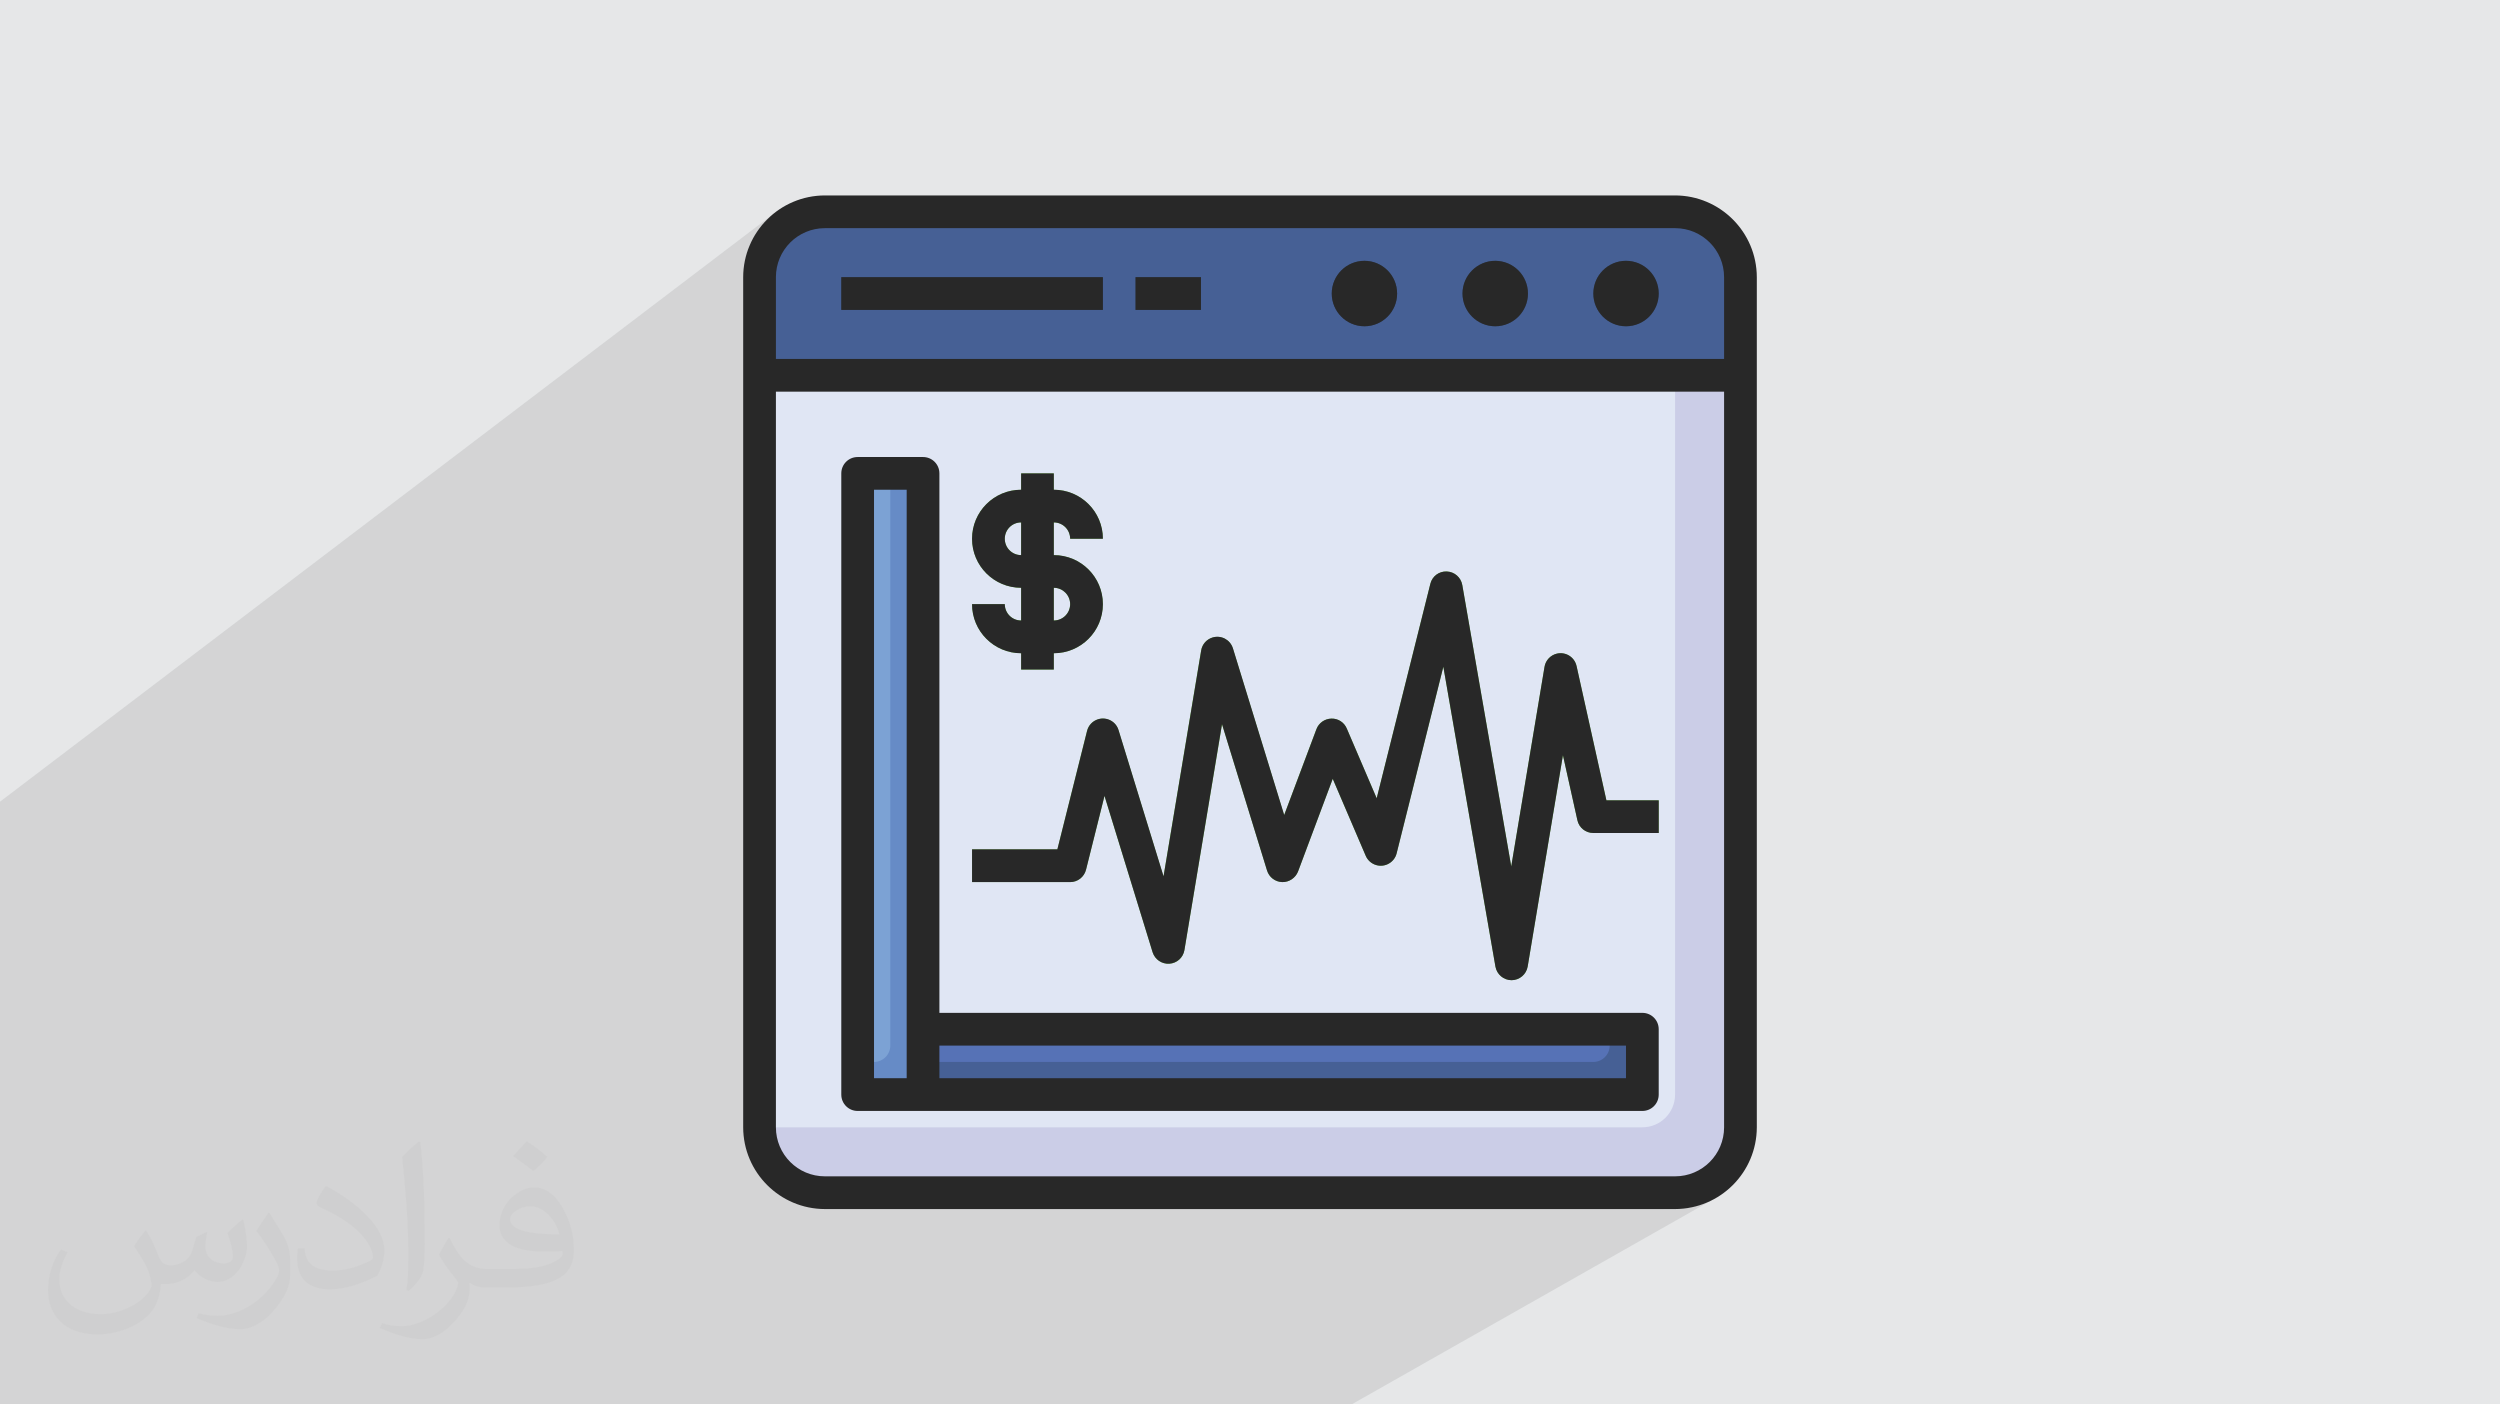 <?xml version="1.0" encoding="UTF-8"?>
<!DOCTYPE svg PUBLIC "-//W3C//DTD SVG 1.1//EN" "http://www.w3.org/Graphics/SVG/1.1/DTD/svg11.dtd">
<!-- Creator: CorelDRAW 2017 -->
<svg xmlns="http://www.w3.org/2000/svg" xml:space="preserve" width="356px" height="200px" version="1.1" style="shape-rendering:geometricPrecision; text-rendering:geometricPrecision; image-rendering:optimizeQuality; fill-rule:evenodd; clip-rule:evenodd"
viewBox="0 0 356000 200000"
 xmlns:xlink="http://www.w3.org/1999/xlink">
 <defs>
  <style type="text/css">
   <![CDATA[
    .fil0 {fill:#E6E7E8}
    .fil4 {fill:#E0E6F4;fill-rule:nonzero}
    .fil3 {fill:#CBCDE7;fill-rule:nonzero}
    .fil8 {fill:#7CA2D4;fill-rule:nonzero}
    .fil10 {fill:#73BF4F;fill-rule:nonzero}
    .fil7 {fill:#668BC6;fill-rule:nonzero}
    .fil11 {fill:#282828;fill-rule:nonzero}
    .fil9 {fill:#5672B6;fill-rule:nonzero}
    .fil5 {fill:#466095;fill-rule:nonzero}
    .fil6 {fill:#344A6F;fill-rule:nonzero}
    .fil2 {fill:#373435;fill-opacity:0.031}
    .fil1 {fill:#373435;fill-opacity:0.102}
   ]]>
  </style>
 </defs>
 <g id="Layer_x0020_1">
  <polygon class="fil0" points="0,0 356000,0 356000,200000 0,200000 "/>
  <polygon class="fil1" points="0,165430 0,162660 0,161780 0,161190 0,159740 0,159130 0,158830 0,156860 0,155730 0,155260 0,153190 0,152700 0,137220 0,133570 0,133030 0,132950 0,128790 0,122530 0,120950 0,119410 0,119360 0,116790 0,114160 110970,29820 109250,31250 107820,32970 106750,34940 106350,36230 112270,31750 110890,32890 109750,34270 108890,35850 108350,37590 108350,37620 113570,33680 112530,34530 111680,35570 111040,36750 110630,38060 110490,39470 110490,46410 119800,39470 119800,44130 155230,44130 161700,39470 161700,44130 171020,44130 161170,51110 172940,51110 191690,37940 191000,38510 190430,39200 190010,39990 189730,40860 189640,41800 189730,42740 190010,43610 190430,44400 191000,45090 191690,45660 192480,46090 193360,46360 194300,46460 195230,46360 196110,46090 196900,45660 189030,51110 191270,51110 210320,37940 209630,38510 209060,39200 208630,39990 208360,40860 208260,41800 208360,42740 208630,43610 209060,44400 209630,45090 210320,45660 211110,46090 211980,46360 212920,46460 213860,46360 214730,46090 215520,45660 207530,51110 209600,51110 228940,37940 228250,38510 227680,39200 227250,39990 226980,40860 226890,41800 226980,42740 227250,43610 227680,44400 228250,45090 228940,45660 229730,46090 230610,46360 231540,46460 232480,46360 233360,46090 234150,45660 226040,51110 245510,51110 241990,53440 247840,53440 244310,55770 245510,55770 245510,160530 245370,161940 244960,163250 244320,164430 243470,165470 242430,166320 236270,169840 238530,169840 240410,169650 242150,169110 243730,168250 236850,172170 238530,172170 240870,171930 243060,171250 245030,170180 192450,200000 189570,200000 187960,200000 185650,200000 183490,200000 176820,200000 166980,200000 165810,200000 162610,200000 160460,200000 158280,200000 152360,200000 145640,200000 144980,200000 144900,200000 144310,200000 143480,200000 139840,200000 116110,200000 116110,200000 114680,200000 114670,200000 103340,200000 96590,200000 91440,200000 89970,200000 75400,200000 75200,200000 75200,200000 74110,200000 73260,200000 69720,200000 67860,200000 67830,200000 66530,200000 66500,200000 65940,200000 65170,200000 62060,200000 60530,200000 59560,200000 56460,200000 55510,200000 55230,200000 54770,200000 54540,200000 54540,200000 54010,200000 52140,200000 52130,200000 51130,200000 49350,200000 48920,200000 48910,200000 48710,200000 48490,200000 47300,200000 46980,200000 46540,200000 44780,200000 43250,200000 43120,200000 39290,200000 38730,200000 38730,200000 38660,200000 37650,200000 30220,200000 30010,200000 26730,200000 26710,200000 26310,200000 25830,200000 25640,200000 25320,200000 25150,200000 20510,200000 19120,200000 14940,200000 14920,200000 13890,200000 13880,200000 11410,200000 10350,200000 10220,200000 10210,200000 10200,200000 9380,200000 9240,200000 9230,200000 4520,200000 3360,200000 0,200000 0,197090 0,196330 0,195900 0,195060 0,193890 0,193130 0,192720 0,191910 0,191440 0,191010 0,190370 0,188220 0,186950 0,185410 0,185070 0,184780 0,183390 0,182900 0,182080 0,181960 0,181240 0,180080 0,178850 0,176630 0,176010 0,175560 0,174790 0,174600 0,172760 0,172560 0,171940 0,170580 0,169910 "/>
  <path class="fil2" d="M20830 175250c670,1040 1110,2030 1540,3120 320,640 490,1820 1990,1820 440,0 1070,-130 1630,-440 630,-330 1110,-830 1360,-1590l600 -2020 1470 -720 90 100c-200,770 -240,1490 -240,2060 0,1700 1450,2330 2610,2330 680,0 1290,-330 1290,-940 0,-810 -340,-2170 -780,-3390 680,-680 1360,-1360 2140,-1910l120 60c340,1440 530,2870 530,3810 0,930 -410,1960 -750,2640 -700,1310 -1940,2370 -3440,2370 -1140,0 -2400,-580 -3280,-1630l-50 0c-820,1010 -2090,1930 -4120,1930l-630 0c-100,1340 -390,2290 -830,3140 -1210,2360 -4800,4030 -8180,4030 -4700,0 -7060,-2710 -7060,-6320 0,-2230 730,-4300 1850,-5770l920 380c-700,1340 -1170,2610 -1170,3840 0,3380 2750,4990 5920,4990 2940,0 6590,-1870 7240,-4040 -240,-2370 -1130,-3470 -2500,-5640 410,-720 940,-1440 1600,-2210l130 0 0 0 0 0 0 0zm54200 -12720c990,620 1970,1360 2910,2200 -530,740 -1190,1420 -2010,2020 -950,-770 -1900,-1430 -2870,-2130 660,-730 1310,-1450 1970,-2090l0 0 0 0 0 0zm510 9250c-1600,0 -2910,1040 -2910,1820 0,1680 3200,2190 7030,2170 -480,-1960 -2160,-3990 -4120,-3990l0 0zm-3590 8930c2080,0 3900,-60 5280,-410 1560,-390 2870,-1170 2870,-1700 0,-150 0,-310 -50,-460 -870,80 -1870,80 -2730,80 -2830,0 -4990,-640 -5840,-2220 -210,-440 -360,-930 -360,-1490 0,-1520 660,-3020 1820,-4050 970,-850 2040,-1380 3130,-1380 1970,0 3540,1580 4640,4070 600,1360 1010,2930 1010,4910 0,1320 -360,2420 -1180,3250 -1530,1480 -4350,2040 -8670,2040l-1960 0 0 0 -510 0c-1070,0 -1840,-190 -2450,-660l-100 0c30,250 50,500 50,720 0,970 -320,2210 -970,3200 -1920,2860 -4000,4090 -5800,4090 -1820,0 -4050,-700 -6060,-1610l360 -700c650,270 1550,460 2790,460 3250,0 7520,-3130 8050,-6180 -120,-250 -340,-580 -650,-930 -950,-1130 -1550,-2070 -2110,-3060 480,-950 920,-1710 1330,-2390l170 -20c1390,2820 2650,4440 5470,4440l430 0 0 0 2040 0 0 0 0 0 0 0zm-14080 2990c240,-1300 260,-2760 260,-4120l0 -2020c0,-3770 -480,-9250 -870,-12810 680,-740 1630,-1600 2380,-2180l220 60c510,4490 630,9700 630,14500 0,1260 -50,2500 -170,3400 -70,1130 -730,2000 -2140,3310l-310 -140 0 0 0 0 0 0zm-14490 -5950c70,1770 940,3170 3980,3170 1890,0 3490,-500 5260,-1340 330,-140 500,-330 500,-490 0,-1110 -860,-2580 -2290,-3920 -1390,-1260 -3230,-2370 -4950,-3110 -600,-250 -790,-510 -790,-760 0,-510 700,-1580 1250,-2350l190 -20c1970,1030 4170,2560 5800,4260 1480,1570 2400,3160 2400,4890 0,1280 -390,2490 -1020,3600 -2160,1090 -4460,1920 -6740,1920 -2770,0 -4660,-1300 -4660,-4350 0,-330 0,-840 120,-1500l950 0 0 0 0 0 0 0zm-5010 -5030l1720 2780c630,1030 1220,2150 1220,3920l0 2260c0,1830 -1170,3790 -3060,5730 -1480,1310 -2790,1870 -4000,1870 -1800,0 -3860,-560 -6240,-1580l270 -700c760,210 1620,370 2690,370 3420,-20 6920,-2520 8520,-5570 190,-350 260,-680 260,-900 0,-350 -190,-740 -340,-1090 -870,-1650 -1840,-3150 -2910,-4530 570,-890 1120,-1740 1730,-2580l140 20 0 0z"/>
  <g id="_2632681779680">
   <path class="fil3" d="M117470 30160l121060 0c5140,0 9310,4170 9310,9310l0 121060c0,5140 -4170,9310 -9310,9310l-121060 0c-5140,0 -9310,-4170 -9310,-9310l0 -121060c0,-5140 4170,-9310 9310,-9310z"/>
   <path class="fil3" d="M117470 30160l121060 0c5140,0 9310,4170 9310,9310l0 121060c0,5140 -4170,9310 -9310,9310l-121060 0c-5140,0 -9310,-4170 -9310,-9310l0 -121060c0,-5140 4170,-9310 9310,-9310z"/>
   <path class="fil4" d="M238530 30160l-121060 0c-5140,0 -9310,4170 -9310,9310l0 121060 125710 0c2570,0 4660,-2090 4660,-4660l0 -125710z"/>
   <path class="fil5" d="M247840 53440l-139680 0 0 -13970c0,-5140 4170,-9310 9310,-9310l121060 0c5140,0 9310,4170 9310,9310l0 13970z"/>
   <path class="fil6" d="M231540 46460c-2570,0 -4650,-2090 -4650,-4660 0,-2570 2080,-4660 4650,-4660 2580,0 4660,2090 4660,4660 0,2570 -2080,4660 -4660,4660z"/>
   <path class="fil6" d="M212920 46460c-2570,0 -4660,-2090 -4660,-4660 0,-2570 2090,-4660 4660,-4660 2570,0 4660,2090 4660,4660 0,2570 -2090,4660 -4660,4660z"/>
   <path class="fil6" d="M194300 46460c-2580,0 -4660,-2090 -4660,-4660 0,-2570 2080,-4660 4660,-4660 2570,0 4650,2090 4650,4660 0,2570 -2080,4660 -4650,4660z"/>
   <polygon class="fil7" points="122130,155870 131440,155870 131440,67410 122130,67410 "/>
   <path class="fil8" d="M126780 148890l0 -81480 -4650 0 0 83810 2330 0c1280,0 2320,-1050 2320,-2330z"/>
   <polygon class="fil5" points="131440,155870 233870,155870 233870,146560 131440,146560 "/>
   <path class="fil9" d="M229220 148890l0 -2330 -97780 0 0 4660 95450 0c1280,0 2330,-1050 2330,-2330z"/>
   <path class="fil10" d="M215250 139580c-1130,0 -2100,-820 -2300,-1930l-7420 -42710 -6650 26570c-310,1250 -1570,2010 -2820,1700 -710,-180 -1290,-670 -1580,-1340l-4700 -10970 -4940 13200c-360,920 -1260,1530 -2250,1510 -1000,-30 -1870,-690 -2160,-1650l-6410 -20830 -5360 32170c-170,1070 -1060,1870 -2140,1940 -1070,60 -2050,-600 -2380,-1630l-6860 -22280 -2630 10510c-260,1040 -1190,1770 -2260,1770l-13970 0 0 -4660 12150 0 4220 -16860c310,-1250 1570,-2000 2820,-1690 790,190 1420,790 1660,1570l6410 20840 5360 -32180c210,-1270 1410,-2120 2680,-1910 870,150 1580,770 1840,1610l7300 23750 4590 -12240c330,-890 1180,-1490 2140,-1510 950,-30 1820,530 2190,1410l4260 9940 7640 -30540c260,-1080 1240,-1810 2340,-1760 1100,40 2020,840 2210,1930l6970 40070 4740 -28420c210,-1270 1410,-2120 2680,-1910 930,160 1680,860 1880,1790l4250 19130 7450 0 0 4650 -9310 0c-1090,0 -2040,-750 -2270,-1820l-2060 -9260 -5020 30090c-180,1120 -1150,1950 -2290,1950l0 0z"/>
   <path class="fil10" d="M150060 88360l0 -4660c1290,0 2330,1050 2330,2330 0,1290 -1040,2330 -2330,2330zm-6980 -11640c0,-1290 1040,-2330 2330,-2330l0 4660c-1290,0 -2330,-1040 -2330,-2330zm6980 2330l0 -4660c1290,0 2330,1040 2330,2330l4660 0c0,-3860 -3130,-6980 -6990,-6980l0 -2330 -4650 0 0 2330c-3860,0 -6990,3120 -6990,6980 0,3860 3130,6980 6990,6980l0 4660c-1290,0 -2330,-1040 -2330,-2330l-4660 0c0,3860 3130,6990 6990,6990l0 2320 4650 0 0 -2320c3860,0 6990,-3130 6990,-6990 0,-3860 -3130,-6980 -6990,-6980z"/>
   <polygon class="fil6" points="119800,44130 157050,44130 157050,39470 119800,39470 "/>
   <polygon class="fil6" points="161700,44130 171020,44130 171020,39470 161700,39470 "/>
   <path class="fil11" d="M238530 167510l-121060 0c-3860,0 -6980,-3120 -6980,-6980l0 -104760 135020 0 0 104760c0,3860 -3120,6980 -6980,6980l0 0zm-121060 -135020l121060 0c3860,0 6980,3120 6980,6980l0 11640 -135020 0 0 -11640c0,-3860 3120,-6980 6980,-6980zm121060 -4660l-121060 0c-6420,10 -11630,5220 -11640,11640l0 121060c10,6420 5220,11630 11640,11640l121060 0c6420,-10 11630,-5220 11640,-11640l0 -121060c-10,-6420 -5220,-11630 -11640,-11640z"/>
   <path class="fil11" d="M231540 37140c2580,0 4660,2090 4660,4660 0,2570 -2080,4660 -4660,4660 -2570,0 -4650,-2090 -4650,-4660 0,-2570 2080,-4660 4650,-4660z"/>
   <path class="fil11" d="M212920 37140c2570,0 4660,2090 4660,4660 0,2570 -2090,4660 -4660,4660 -2570,0 -4660,-2090 -4660,-4660 0,-2570 2090,-4660 4660,-4660z"/>
   <path class="fil11" d="M194300 37140c2570,0 4650,2090 4650,4660 0,2570 -2080,4660 -4650,4660 -2580,0 -4660,-2090 -4660,-4660 0,-2570 2080,-4660 4660,-4660z"/>
   <path class="fil11" d="M231540 153540l-97770 0 0 -4650 97770 0 0 4650zm-107080 -83800l4650 0 0 83800 -4650 0 0 -83800zm109410 74490l-100100 0 0 -76820c0,-1290 -1040,-2330 -2330,-2330l-9310 0c-1290,0 -2330,1040 -2330,2330l0 88460c0,1290 1040,2330 2330,2330l111740 0c1290,0 2330,-1040 2330,-2330l0 -9310c0,-1290 -1040,-2330 -2330,-2330z"/>
   <path class="fil11" d="M224500 94840c-280,-1260 -1520,-2050 -2780,-1770 -920,210 -1630,960 -1780,1890l-4740 28420 -6970 -40070c-190,-1090 -1110,-1890 -2210,-1930 -1100,-50 -2080,680 -2340,1760l-7640 30540 -4260 -9940c-370,-880 -1240,-1440 -2190,-1410 -950,20 -1800,620 -2130,1510l-4590 12220 -7300 -23740c-380,-1230 -1680,-1920 -2910,-1540 -840,260 -1470,970 -1610,1840l-5360 32170 -6410 -20830c-370,-1230 -1680,-1920 -2910,-1540 -780,240 -1370,870 -1570,1660l-4230 16870 -12150 0 0 4660 13970 0c1070,0 2000,-730 2260,-1770l2630 -10510 6850 22270c330,1030 1310,1700 2380,1630 1080,-70 1970,-870 2150,-1940l5350 -32170 6410 20830c290,960 1160,1630 2170,1660 990,20 1890,-590 2250,-1510l4940 -13200 4700 10970c510,1180 1880,1730 3060,1220 670,-290 1170,-870 1340,-1580l6650 -26570 7420 42710c200,1110 1170,1930 2300,1930 1130,-10 2100,-830 2290,-1950l5020 -30090 2060 9260c230,1070 1180,1820 2270,1820l9310 0 0 -4650 -7450 0 -4250 -19130z"/>
   <path class="fil11" d="M150060 83700c1290,0 2330,1050 2330,2330 0,1290 -1040,2330 -2330,2330l0 -4660zm-6980 -6980c0,-1290 1040,-2330 2330,-2330l0 4660c-1290,0 -2330,-1040 -2330,-2330zm0 9310l-4660 0c0,3860 3130,6990 6990,6990l0 2320 4650 0 0 -2320c3860,0 6990,-3130 6990,-6990 0,-3860 -3130,-6980 -6990,-6980l0 -4660c1290,0 2330,1040 2330,2330l4660 0c0,-3860 -3130,-6980 -6990,-6980l0 -2330 -4650 0 0 2330c-3860,0 -6990,3120 -6990,6980 0,3860 3130,6980 6990,6980l0 4660c-1290,0 -2330,-1040 -2330,-2330z"/>
   <polygon class="fil11" points="119800,44130 157050,44130 157050,39470 119800,39470 "/>
   <polygon class="fil11" points="161700,44130 171020,44130 171020,39470 161700,39470 "/>
  </g>
 </g>
</svg>
